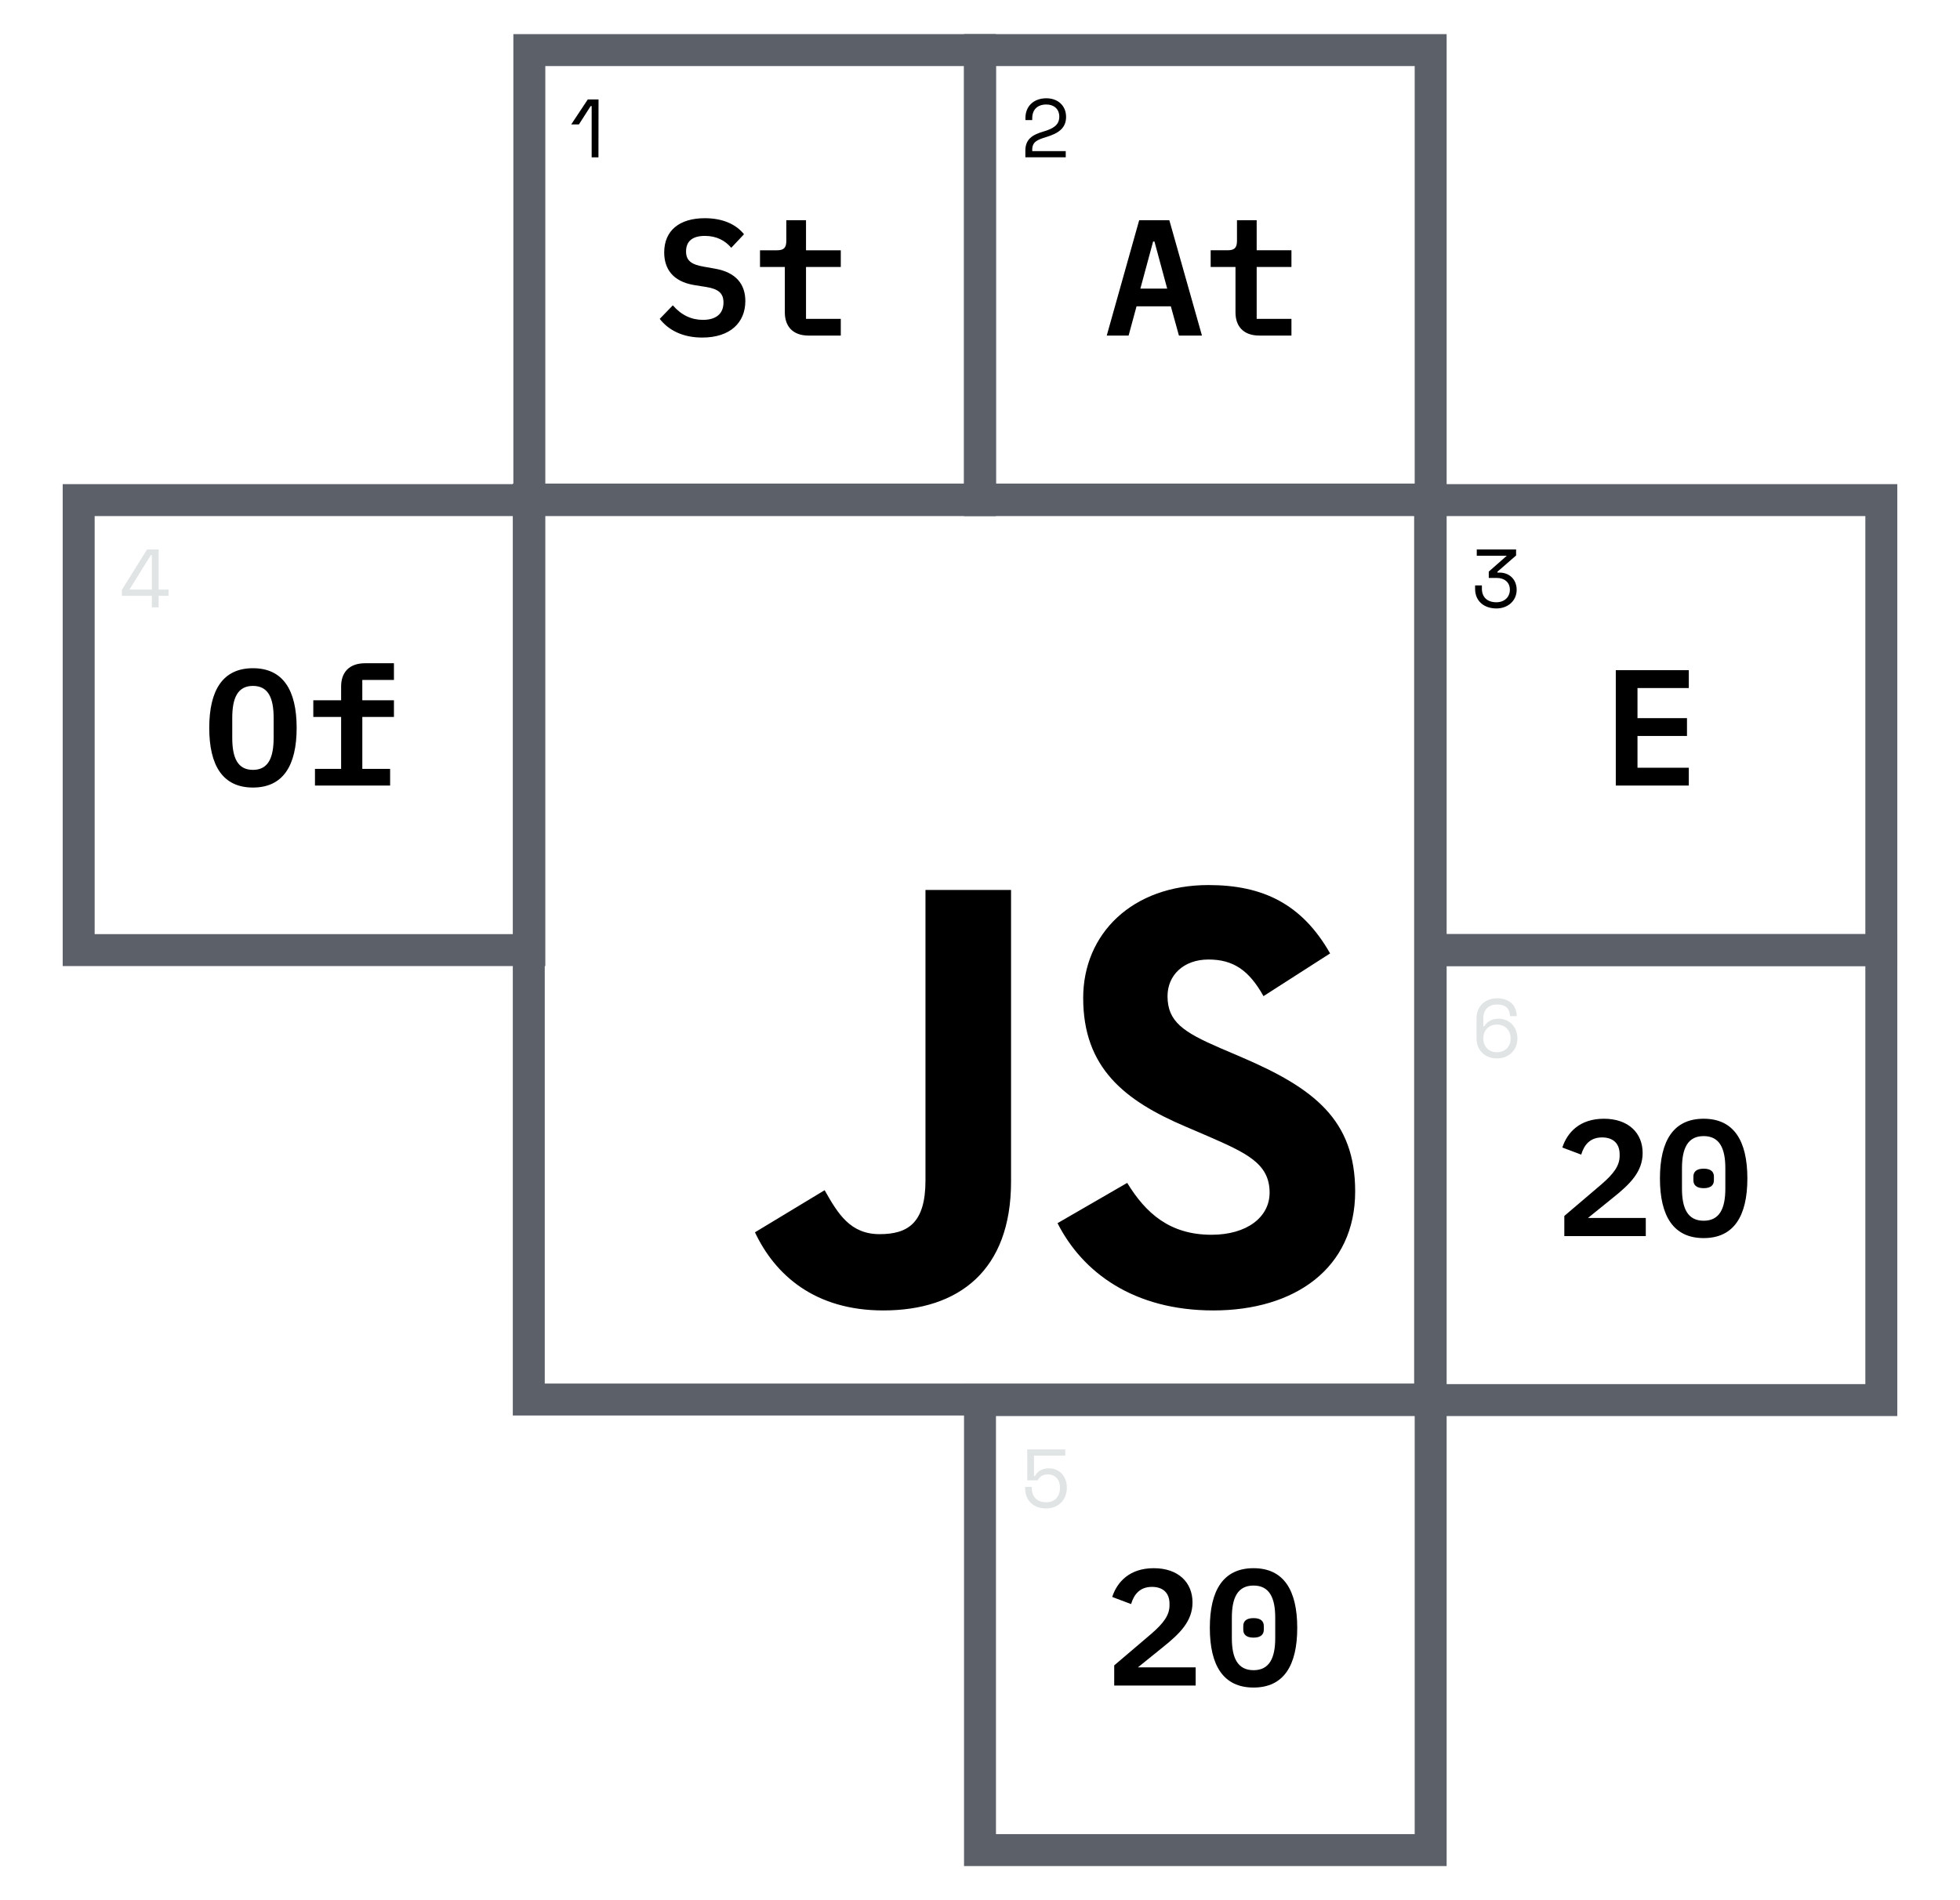 <svg width="99" height="96" viewBox="0 0 99 96" fill="none" xmlns="http://www.w3.org/2000/svg">
<path d="M49.5 70.734H72.263V93.469H49.5V70.734Z" stroke="#5C6069" stroke-width="1.614"/>
<path d="M60.393 84.238H57.475L58.746 83.211C59.59 82.534 60.234 81.908 60.234 80.956C60.234 79.954 59.523 79.227 58.277 79.227C57.065 79.227 56.429 79.912 56.178 80.68L57.132 81.04C57.274 80.555 57.575 80.171 58.185 80.171C58.737 80.171 59.072 80.472 59.072 81.023V81.106C59.072 81.599 58.771 82.008 58.152 82.543L56.279 84.138V85.157H60.393V84.238ZM63.316 85.257C64.838 85.257 65.524 84.146 65.524 82.242C65.524 80.338 64.838 79.227 63.316 79.227C61.794 79.227 61.109 80.338 61.109 82.242C61.109 84.146 61.794 85.257 63.316 85.257ZM63.316 84.38C62.514 84.38 62.221 83.762 62.221 82.76V81.724C62.221 80.722 62.514 80.104 63.316 80.104C64.119 80.104 64.412 80.722 64.412 81.724V82.76C64.412 83.762 64.119 84.38 63.316 84.38ZM63.316 82.735C63.701 82.735 63.835 82.559 63.835 82.334V82.15C63.835 81.924 63.701 81.749 63.316 81.749C62.932 81.749 62.798 81.924 62.798 82.15V82.334C62.798 82.559 62.932 82.735 63.316 82.735Z" fill="black"/>
<path d="M51.887 73.228V74.789H52.41C52.477 74.664 52.615 74.489 52.924 74.489C53.292 74.489 53.539 74.739 53.539 75.161C53.539 75.612 53.284 75.896 52.841 75.896C52.393 75.896 52.117 75.633 52.117 75.182V75.119H51.779V75.194C51.779 75.812 52.209 76.209 52.841 76.209C53.472 76.209 53.886 75.762 53.886 75.161C53.886 74.568 53.497 74.183 52.991 74.183C52.577 74.183 52.385 74.371 52.276 74.572H52.226V73.54H53.807V73.228H51.887Z" fill="#E0E4E4"/>
<path d="M72.263 48H95.026V70.734H72.263V48Z" stroke="#5C6069" stroke-width="1.614"/>
<path d="M83.129 61.532H80.21L81.481 60.504C82.326 59.828 82.97 59.201 82.97 58.249C82.97 57.247 82.259 56.52 81.013 56.52C79.8 56.52 79.165 57.205 78.914 57.974L79.868 58.333C80.01 57.848 80.311 57.464 80.921 57.464C81.473 57.464 81.808 57.765 81.808 58.316V58.4C81.808 58.892 81.507 59.302 80.887 59.836L79.014 61.431V62.45H83.129V61.532ZM86.052 62.55C87.574 62.55 88.26 61.44 88.26 59.536C88.26 57.631 87.574 56.52 86.052 56.52C84.53 56.52 83.844 57.631 83.844 59.536C83.844 61.44 84.53 62.55 86.052 62.55ZM86.052 61.673C85.249 61.673 84.957 61.056 84.957 60.053V59.018C84.957 58.015 85.249 57.397 86.052 57.397C86.855 57.397 87.147 58.015 87.147 59.018V60.053C87.147 61.056 86.855 61.673 86.052 61.673ZM86.052 60.028C86.437 60.028 86.57 59.853 86.57 59.627V59.444C86.57 59.218 86.437 59.043 86.052 59.043C85.667 59.043 85.534 59.218 85.534 59.444V59.627C85.534 59.853 85.667 60.028 86.052 60.028Z" fill="black"/>
<path d="M76.645 52.464C76.645 51.862 76.214 51.466 75.708 51.466C75.282 51.466 75.077 51.675 74.972 51.85H74.922V51.432C74.922 51.019 75.186 50.748 75.629 50.748C76.064 50.748 76.269 50.981 76.269 51.337H76.611C76.611 50.81 76.244 50.435 75.629 50.435C75.002 50.435 74.58 50.848 74.58 51.449V52.468C74.58 53.073 75.027 53.474 75.608 53.474C76.198 53.474 76.645 53.065 76.645 52.464ZM75.608 51.763C76.022 51.763 76.302 52.046 76.302 52.464C76.302 52.881 76.022 53.161 75.608 53.161C75.203 53.161 74.922 52.881 74.922 52.464C74.922 52.046 75.203 51.763 75.608 51.763Z" fill="#E0E4E4"/>
<path d="M49.5 2.531H72.263V25.266H49.5V2.531Z" stroke="#5C6069" stroke-width="1.614"/>
<path d="M60.711 16.953L59.063 11.124H57.541L55.902 16.953H57.006L57.407 15.475H59.139L59.548 16.953H60.711ZM58.955 14.582H57.6L58.244 12.201H58.311L58.955 14.581V14.582ZM65.231 16.953V16.11H63.475V13.488H65.231V12.644H63.475V11.124H62.48V12.168C62.48 12.527 62.346 12.644 62.004 12.644H61.151V13.488H62.405V15.784C62.405 16.469 62.789 16.953 63.609 16.953H65.231ZM51.795 5.96V6.068H52.138V5.98C52.138 5.529 52.41 5.279 52.853 5.279C53.229 5.279 53.505 5.504 53.505 5.893C53.505 6.314 53.204 6.498 52.707 6.644C52.151 6.807 51.791 7.028 51.791 7.609V7.947H53.831V7.634H52.138V7.567C52.138 7.166 52.389 7.062 52.857 6.92C53.43 6.744 53.848 6.494 53.848 5.905C53.848 5.341 53.434 4.965 52.853 4.965C52.234 4.965 51.795 5.346 51.795 5.96Z" fill="black"/>
<path d="M72.263 25.266H95.026V48H72.263V25.266Z" stroke="#5C6069" stroke-width="1.614"/>
<path d="M85.302 39.688V38.786H82.71V37.183H85.21V36.281H82.71V34.761H85.302V33.859H81.614V39.688H85.302ZM74.592 27.759V28.076H76.11L75.198 28.878V29.199H75.616C75.972 29.199 76.264 29.408 76.264 29.792C76.264 30.156 75.997 30.427 75.583 30.427C75.135 30.427 74.851 30.181 74.851 29.742V29.575H74.508V29.755C74.508 30.36 74.951 30.74 75.587 30.74C76.156 30.74 76.607 30.356 76.607 29.801C76.607 29.262 76.227 28.928 75.742 28.928H75.637V28.882L76.578 28.064V27.759H74.592Z" fill="black"/>
<path d="M26.737 2.531H49.5V25.266H26.737V2.531Z" stroke="#5C6069" stroke-width="1.614"/>
<path d="M35.473 17.054C36.886 17.054 37.647 16.294 37.647 15.209C37.647 14.34 37.153 13.764 36.15 13.58L35.539 13.471C34.896 13.363 34.653 13.146 34.653 12.703C34.653 12.185 34.979 11.918 35.606 11.918C36.191 11.918 36.626 12.152 36.936 12.519L37.58 11.834C37.178 11.333 36.51 11.024 35.598 11.024C34.327 11.024 33.549 11.642 33.549 12.753C33.549 13.563 33.967 14.215 35.046 14.399L35.665 14.498C36.3 14.599 36.543 14.824 36.543 15.284C36.543 15.843 36.175 16.16 35.506 16.16C34.929 16.16 34.419 15.927 33.984 15.426L33.323 16.11C33.767 16.678 34.477 17.054 35.473 17.054ZM42.468 16.954V16.11H40.712V13.488H42.468V12.645H40.712V11.125H39.717V12.169C39.717 12.528 39.583 12.645 39.24 12.645H38.388V13.488H39.642V15.785C39.642 16.47 40.027 16.954 40.846 16.954H42.468ZM29.689 5.024L28.852 6.286H29.241L29.835 5.358H29.885V7.948H30.228L30.232 5.024H29.689Z" fill="black"/>
<path d="M26.709 70.706V25.238H72.236V70.706H26.709Z" stroke="#5C6069" stroke-width="1.614"/>
<path d="M38.133 62.258L41.652 60.131C42.331 61.333 42.949 62.351 44.431 62.351C45.85 62.351 46.746 61.796 46.746 59.638V44.961H51.068V59.699C51.068 64.17 48.444 66.205 44.616 66.205C41.158 66.205 39.151 64.416 38.133 62.258V62.258ZM53.416 61.796L56.935 59.761C57.861 61.272 59.065 62.382 61.195 62.382C62.986 62.382 64.128 61.488 64.128 60.254C64.128 58.774 62.955 58.25 60.979 57.387L59.899 56.924C56.781 55.599 54.712 53.934 54.712 50.419C54.712 47.181 57.182 44.714 61.041 44.714C63.788 44.714 65.764 45.67 67.184 48.168L63.819 50.326C63.078 49 62.276 48.476 61.041 48.476C59.775 48.476 58.972 49.278 58.972 50.326C58.972 51.621 59.775 52.145 61.627 52.947L62.708 53.41C66.382 54.982 68.45 56.585 68.45 60.193C68.45 64.078 65.394 66.205 61.288 66.205C57.274 66.205 54.681 64.293 53.416 61.796Z" fill="black"/>
<path d="M3.974 25.266H26.737V48H3.974V25.266Z" stroke="#5C6069" stroke-width="1.614"/>
<path d="M12.776 39.788C14.298 39.788 14.984 38.678 14.984 36.774C14.984 34.87 14.298 33.759 12.776 33.759C11.254 33.759 10.569 34.87 10.569 36.774C10.569 38.678 11.254 39.788 12.776 39.788H12.776ZM12.776 38.895C11.998 38.895 11.731 38.277 11.731 37.275V36.273C11.731 35.27 11.999 34.653 12.776 34.653C13.554 34.653 13.822 35.27 13.822 36.273V37.266C13.822 38.277 13.554 38.895 12.776 38.895ZM15.909 39.688H19.705V38.845H18.301V36.222H19.898V35.379H18.3V34.352H19.898V33.508H18.443C17.615 33.508 17.23 33.993 17.23 34.678V35.379H15.825V36.222H17.23V38.845H15.909V39.688H15.909Z" fill="black"/>
<path d="M7.427 27.759L6.156 29.801V30.101H7.67V30.682H8.012V30.101H8.514V29.788H8.012V27.759H7.427ZM7.619 28.043H7.67V29.788H6.536L7.619 28.043Z" fill="#E0E4E4"/>
</svg>
